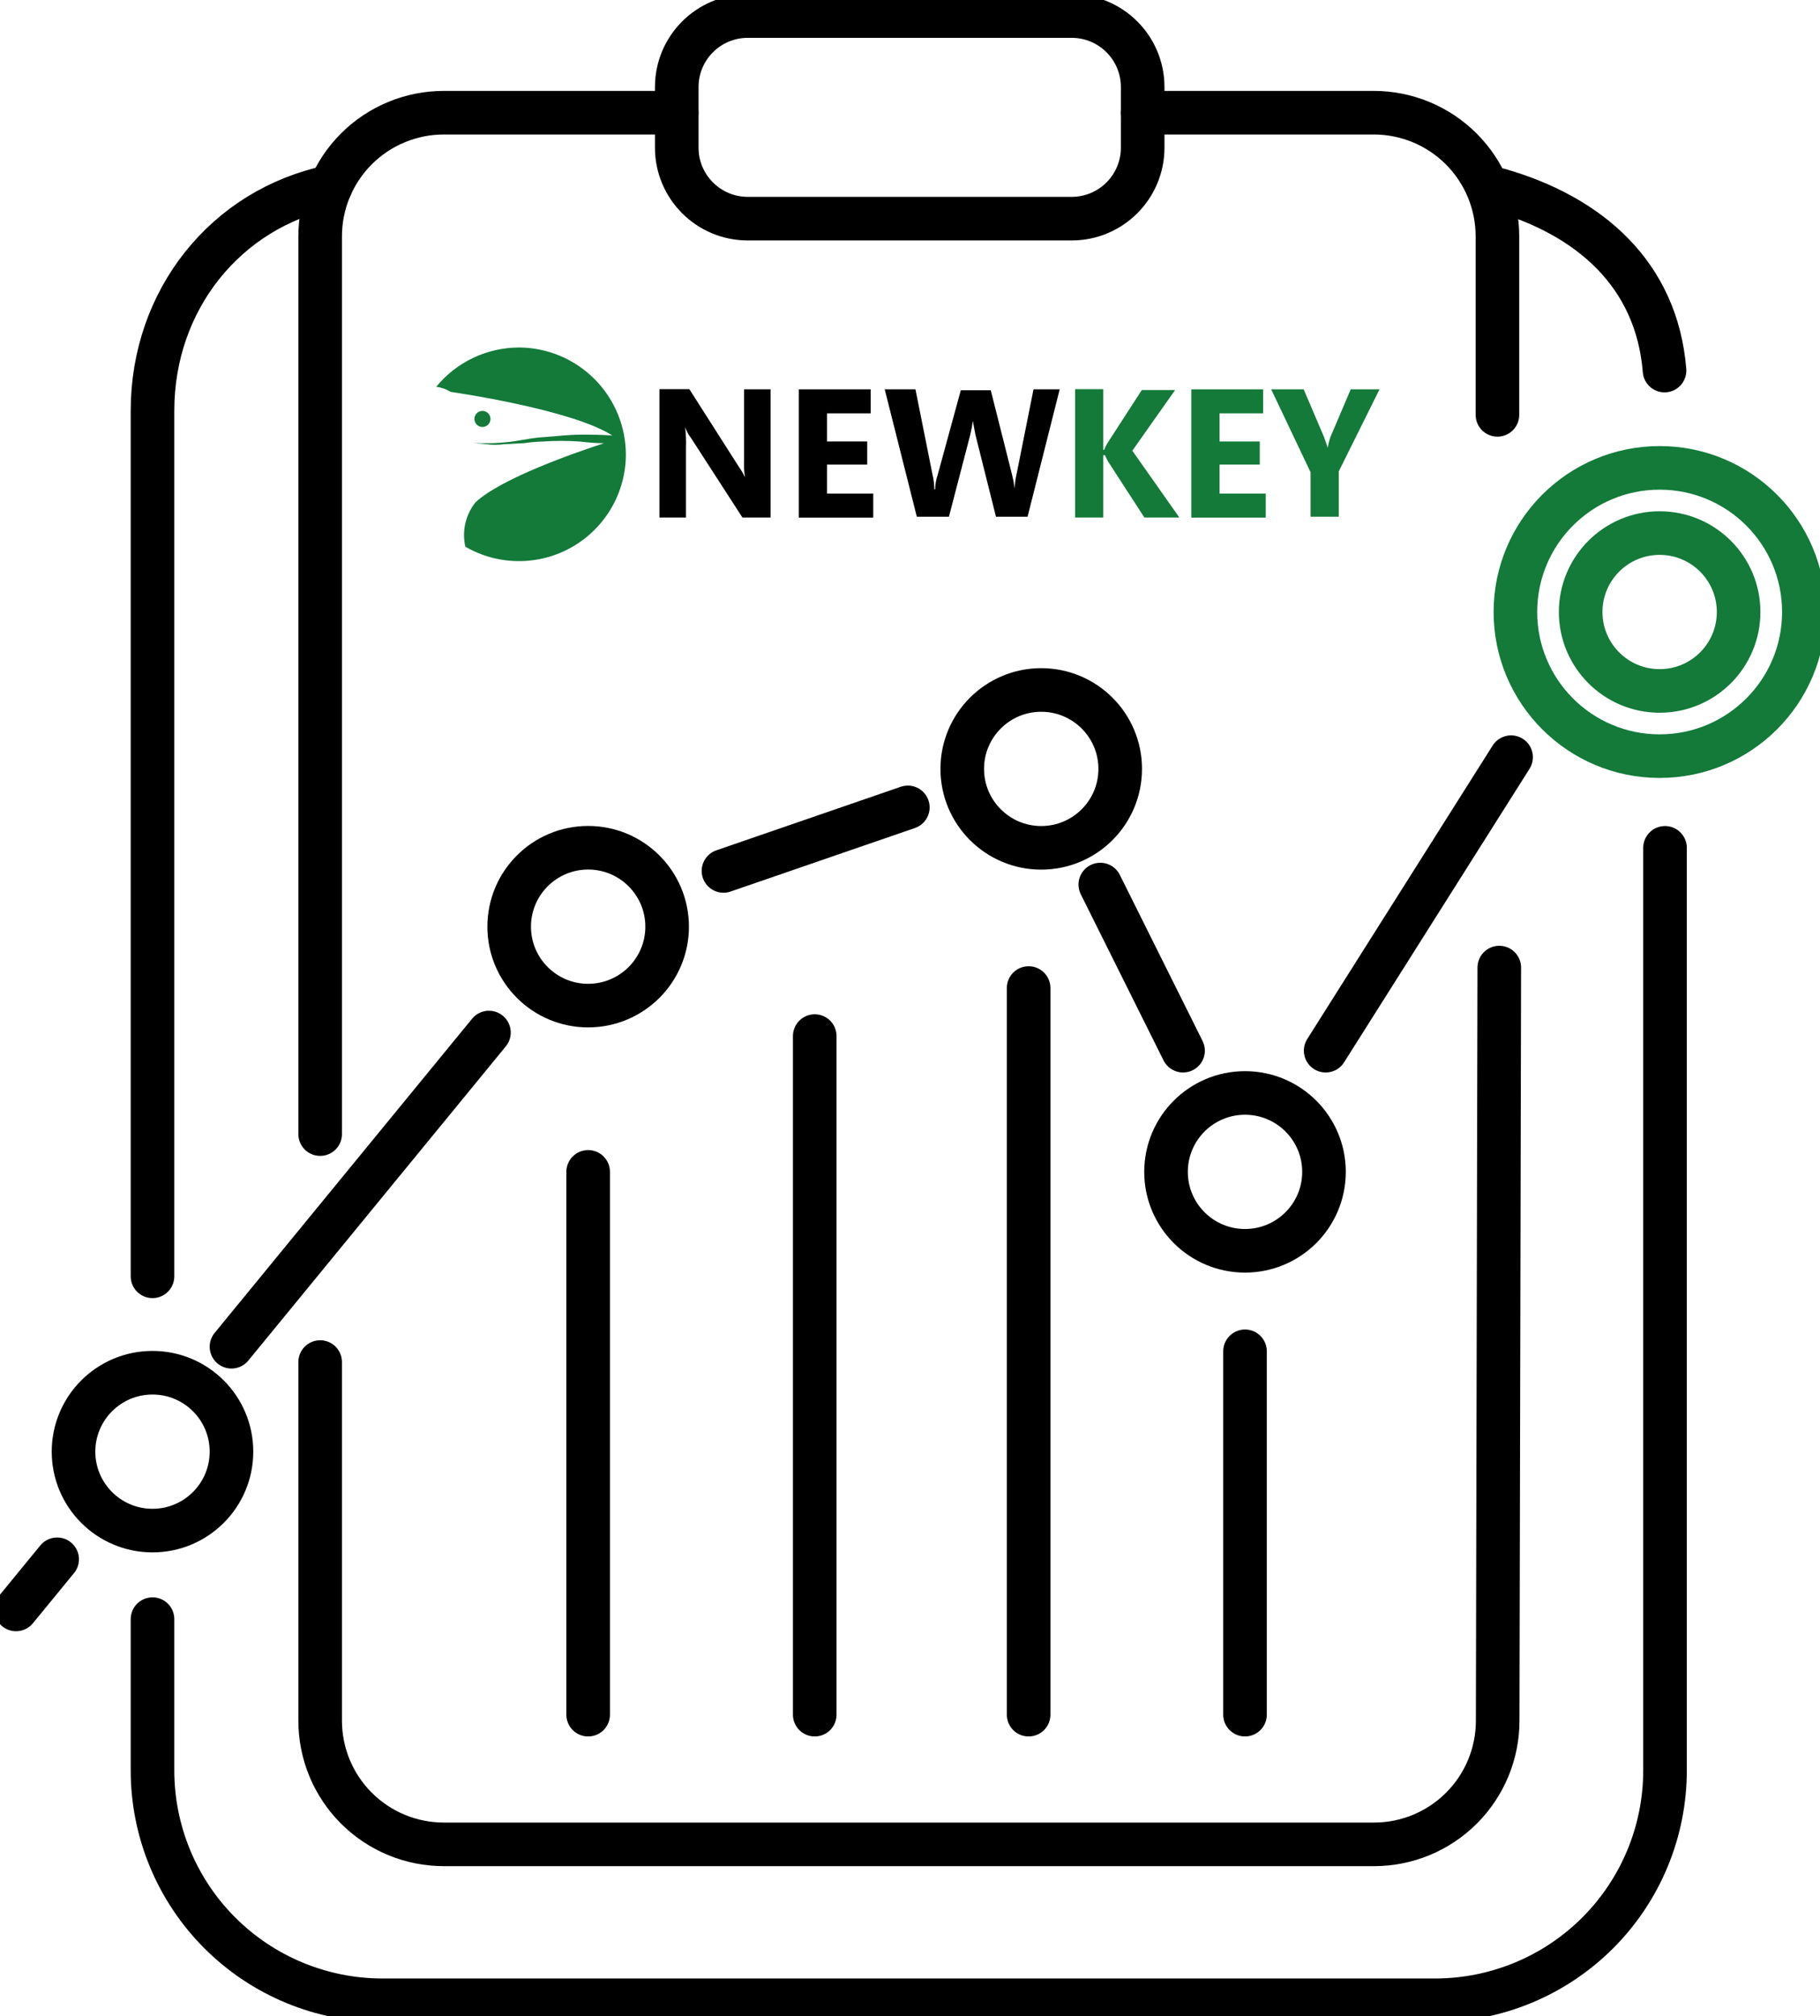 <svg width="167" height="185" viewBox="0 0 167 185" fill="none" xmlns="http://www.w3.org/2000/svg">
<g clip-path="url(#clip0)">
<path d="M13.993 117.102V37.687C13.993 27.517 20.731 19.127 30.328 17.14" stroke="black" stroke-width="4" stroke-miterlimit="10" stroke-linecap="round"/>
<path d="M152.779 77.789V162.421C152.781 165.192 152.237 167.936 151.177 170.496C150.118 173.056 148.564 175.383 146.605 177.343C144.645 179.303 142.319 180.858 139.758 181.919C137.197 182.98 134.452 183.527 131.679 183.528H35.1C32.328 183.528 29.583 182.983 27.023 181.923C24.462 180.863 22.135 179.309 20.175 177.35C18.215 175.392 16.66 173.067 15.6 170.508C14.539 167.949 13.993 165.206 13.993 162.436V148.556" stroke="black" stroke-width="4" stroke-miterlimit="10" stroke-linecap="round"/>
<path d="M137.571 17.427C145.834 19.811 152.02 25.147 152.735 34" stroke="black" stroke-width="4" stroke-miterlimit="10" stroke-linecap="round"/>
<path d="M29.377 104.054V21.688C29.377 20.198 29.669 18.723 30.239 17.346C30.809 15.969 31.645 14.718 32.699 13.664C33.753 12.61 35.004 11.774 36.382 11.204C37.759 10.633 39.235 10.34 40.726 10.34H62.084" stroke="black" stroke-width="4" stroke-miterlimit="10" stroke-linecap="round"/>
<path d="M137.571 88.776L137.424 157.873C137.425 159.363 137.132 160.839 136.562 162.216C135.992 163.592 135.156 164.843 134.102 165.897C133.048 166.951 131.797 167.787 130.42 168.358C129.042 168.928 127.566 169.221 126.075 169.221H40.726C39.235 169.221 37.759 168.928 36.382 168.358C35.004 167.787 33.753 166.951 32.699 165.897C31.645 164.843 30.809 163.592 30.239 162.216C29.669 160.839 29.377 159.363 29.377 157.873V124.97" stroke="black" stroke-width="4" stroke-miterlimit="10" stroke-linecap="round"/>
<path d="M104.85 10.34H126.053C129.063 10.34 131.949 11.535 134.078 13.662C136.206 15.788 137.402 18.673 137.402 21.681V38.063" stroke="black" stroke-width="4" stroke-miterlimit="10" stroke-linecap="round"/>
<path d="M53.968 107.52V157.321" stroke="black" stroke-width="4" stroke-miterlimit="10" stroke-linecap="round"/>
<path d="M94.385 90.653V157.321" stroke="black" stroke-width="4" stroke-miterlimit="10" stroke-linecap="round"/>
<path d="M114.24 123.983V157.321" stroke="black" stroke-width="4" stroke-miterlimit="10" stroke-linecap="round"/>
<path d="M74.758 157.321V95.061" stroke="black" stroke-width="4" stroke-miterlimit="10" stroke-linecap="round"/>
<path d="M98.332 1.472H68.616C65.016 1.472 62.098 4.388 62.098 7.985V13.549C62.098 17.146 65.016 20.062 68.616 20.062H98.332C101.932 20.062 104.85 17.146 104.85 13.549V7.985C104.85 4.388 101.932 1.472 98.332 1.472Z" stroke="black" stroke-width="4" stroke-miterlimit="10"/>
<path d="M121.641 96.4L138.654 69.472" stroke="black" stroke-width="4" stroke-miterlimit="10" stroke-linecap="round"/>
<path d="M100.961 81.159L108.554 96.4" stroke="black" stroke-width="4" stroke-miterlimit="10" stroke-linecap="round"/>
<path d="M66.385 79.908L83.301 74.079" stroke="black" stroke-width="4" stroke-miterlimit="10" stroke-linecap="round"/>
<path d="M21.24 123.564L44.865 94.737" stroke="black" stroke-width="4" stroke-miterlimit="10" stroke-linecap="round"/>
<path d="M1.473 147.666L5.244 143.066" stroke="black" stroke-width="4" stroke-miterlimit="10" stroke-linecap="round"/>
<path d="M53.968 92.264C57.97 92.264 61.215 89.022 61.215 85.023C61.215 81.023 57.97 77.781 53.968 77.781C49.966 77.781 46.721 81.023 46.721 85.023C46.721 89.022 49.966 92.264 53.968 92.264Z" stroke="black" stroke-width="4" stroke-miterlimit="10"/>
<path d="M95.541 77.789C99.543 77.789 102.788 74.546 102.788 70.547C102.788 66.547 99.543 63.305 95.541 63.305C91.539 63.305 88.294 66.547 88.294 70.547C88.294 74.546 91.539 77.789 95.541 77.789Z" stroke="black" stroke-width="4" stroke-miterlimit="10"/>
<path d="M114.24 114.762C118.242 114.762 121.487 111.52 121.487 107.52C121.487 103.521 118.242 100.279 114.24 100.279C110.238 100.279 106.993 103.521 106.993 107.52C106.993 111.52 110.238 114.762 114.24 114.762Z" stroke="black" stroke-width="4" stroke-miterlimit="10"/>
<path d="M152.285 63.394C156.288 63.394 159.532 60.151 159.532 56.152C159.532 52.153 156.288 48.91 152.285 48.91C148.283 48.91 145.039 52.153 145.039 56.152C145.039 60.151 148.283 63.394 152.285 63.394Z" stroke="#137A3A" stroke-width="4" stroke-miterlimit="10"/>
<path d="M152.285 69.377C159.595 69.377 165.52 63.456 165.52 56.152C165.52 48.848 159.595 42.927 152.285 42.927C144.976 42.927 139.051 48.848 139.051 56.152C139.051 63.456 144.976 69.377 152.285 69.377Z" stroke="#137A3A" stroke-width="4" stroke-miterlimit="10"/>
<path d="M13.993 140.432C17.995 140.432 21.239 137.189 21.239 133.19C21.239 129.191 17.995 125.948 13.993 125.948C9.99 125.948 6.746 129.191 6.746 133.19C6.746 137.189 9.99 140.432 13.993 140.432Z" stroke="black" stroke-width="4" stroke-miterlimit="10"/>
<path d="M70.708 47.483H68.123L63.409 40.19C63.171 39.885 62.987 39.541 62.864 39.174C62.941 39.799 62.969 40.429 62.945 41.058V47.483H60.508V35.708H63.255L67.806 42.846C68.019 43.142 68.204 43.458 68.358 43.788C68.276 43.27 68.249 42.745 68.277 42.221V35.722H70.708V47.497V47.483Z" fill="black"/>
<path d="M80.127 47.49H73.3V35.722H79.891V37.923H75.885V40.506H79.575V42.626H75.885V45.29H80.127V47.49Z" fill="black"/>
<path d="M97.235 35.722L94.289 47.409H91.388L89.502 39.88C89.421 39.49 89.347 39.019 89.266 38.622C89.21 39.045 89.131 39.465 89.031 39.88L87.072 47.409H84.126L81.18 35.722H84.001L85.57 43.568C85.673 44.004 85.728 44.451 85.731 44.9H85.805C85.815 44.446 85.894 43.997 86.041 43.568L88.162 35.803H90.909L92.868 43.568C92.972 43.979 93.05 44.397 93.103 44.819C93.118 44.397 93.172 43.978 93.266 43.568L94.834 35.722H97.235Z" fill="black"/>
<path d="M108.216 47.483H105.005L101.705 42.39C101.585 42.189 101.479 41.98 101.389 41.764H101.234V47.483H98.649V35.708H101.234V41.279H101.315C101.399 41.059 101.503 40.847 101.624 40.646L104.769 35.789H107.825L103.9 41.352L108.216 47.483Z" fill="#137A3A"/>
<path d="M116.14 47.49H109.313V35.722H115.904V37.923H111.905V40.506H115.595V42.626H111.905V45.29H116.14V47.49Z" fill="#137A3A"/>
<path d="M126.583 35.722L122.842 43.251V47.409H120.257V43.332L116.641 35.722H119.623L121.509 40.138C121.509 40.212 121.663 40.528 121.825 41.08C121.881 40.761 121.96 40.446 122.061 40.138L123.939 35.722H126.583Z" fill="#137A3A"/>
<path d="M44.269 39.174C44.414 39.174 44.557 39.131 44.678 39.05C44.799 38.969 44.893 38.854 44.949 38.72C45.005 38.585 45.019 38.437 44.991 38.294C44.963 38.152 44.892 38.021 44.789 37.918C44.687 37.815 44.555 37.745 44.412 37.716C44.27 37.688 44.121 37.702 43.987 37.758C43.852 37.814 43.737 37.908 43.656 38.029C43.575 38.15 43.532 38.292 43.532 38.438C43.532 38.633 43.61 38.82 43.748 38.958C43.886 39.096 44.073 39.174 44.269 39.174Z" fill="#137A3A"/>
<path d="M47.642 31.881C46.184 31.882 44.746 32.206 43.429 32.829C42.112 33.453 40.95 34.361 40.027 35.487C40.499 35.548 40.954 35.708 41.36 35.958C41.36 35.958 52.407 37.526 56.192 39.961C55.249 39.88 54.307 39.88 53.29 39.88C52.112 39.88 51.015 40.035 49.763 40.116C48.511 40.197 47.487 40.506 46.309 40.587C45.734 40.648 45.156 40.673 44.578 40.661C44 40.688 43.42 40.639 42.855 40.513C43.424 40.628 43.999 40.707 44.578 40.749C45.152 40.83 45.735 40.83 46.309 40.749C46.854 40.749 47.487 40.668 48.032 40.668C48.605 40.58 49.183 40.528 49.763 40.513C50.91 40.432 52.062 40.432 53.209 40.513C53.942 40.605 54.68 40.657 55.419 40.668C52.745 41.536 45.999 43.884 43.635 46.084C43.182 46.65 42.862 47.31 42.7 48.016C42.538 48.722 42.538 49.455 42.7 50.161C44.19 51.025 45.882 51.481 47.604 51.483C49.327 51.486 51.02 51.035 52.513 50.177C54.006 49.318 55.246 48.082 56.109 46.592C56.972 45.103 57.428 43.412 57.429 41.691C57.418 39.098 56.384 36.614 54.551 34.777C52.719 32.941 50.237 31.9 47.642 31.881Z" fill="#137A3A"/>
</g>
<defs>
<clipPath id="clip0">
<rect width="167" height="185" fill="white"/>
</clipPath>
</defs>
</svg>

